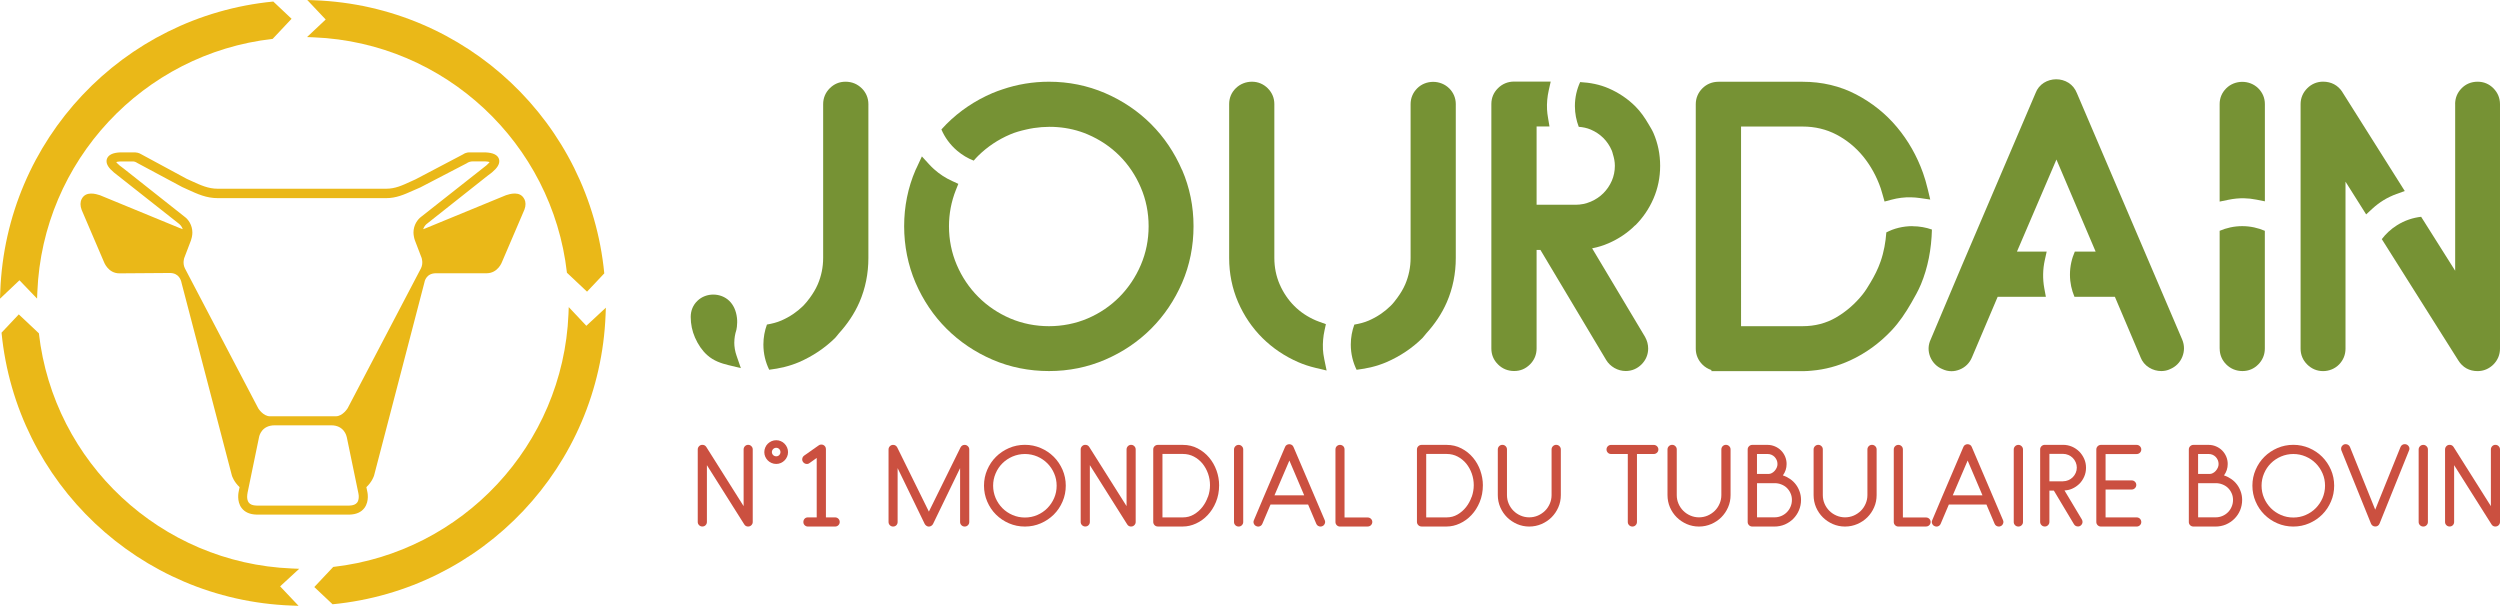 <?xml version="1.0" encoding="UTF-8"?><svg id="Calque_2" xmlns="http://www.w3.org/2000/svg" viewBox="0 0 550.99 133.52"><defs><style>.cls-1{fill:#eab818;}.cls-2{fill:#cb5040;}.cls-3{fill:#769234;}</style></defs><g id="Calque_1-2"><path class="cls-2" d="m164.9,116.05c-.38,0-.67-.16-.87-.48l-8.23-13.05v12.52c0,.28-.1.51-.29.71-.19.19-.43.29-.72.29-.27,0-.51-.1-.71-.29-.2-.2-.3-.43-.3-.71v-15.99c0-.27.1-.51.3-.71.19-.2.43-.3.71-.3.38,0,.67.15.87.46l8.23,13.05v-12.5c0-.27.1-.51.29-.71.19-.2.43-.3.72-.3.27,0,.51.1.7.3.2.2.3.43.3.71v15.99c0,.28-.1.51-.3.71s-.43.29-.7.29"/><path class="cls-2" d="m171.08,102.25c-.37,0-.71-.07-1.03-.21-.32-.14-.6-.32-.83-.56-.23-.23-.42-.51-.56-.82-.14-.31-.21-.65-.21-1.01s.07-.7.21-1.03c.13-.32.32-.6.56-.83.24-.23.52-.42.83-.56.32-.14.66-.21,1.03-.21s.7.07,1.01.21c.31.13.59.32.82.56.24.24.42.52.56.83.14.32.21.66.21,1.03s-.07.7-.21,1.01c-.14.31-.32.59-.56.82-.23.24-.51.42-.82.56-.31.14-.65.21-1.01.21m0-3.56c-.26,0-.49.09-.68.28-.19.19-.28.42-.28.67s.1.48.28.66c.19.18.42.27.68.27s.48-.09.66-.27c.18-.19.27-.41.27-.66s-.09-.48-.27-.67c-.19-.19-.41-.28-.66-.28"/><path class="cls-2" d="m184.04,116.05h-5.98c-.27,0-.51-.1-.71-.29-.2-.2-.29-.43-.29-.71s.09-.53.28-.73c.19-.2.43-.29.72-.29h1.94v-13.1l-1.6,1.14c-.22.17-.48.22-.75.17-.27-.05-.49-.19-.66-.42-.17-.23-.22-.48-.17-.75.05-.27.19-.49.42-.66l3.19-2.24c.17-.12.34-.19.52-.19.19-.01.36.02.53.1.36.2.55.5.55.92v15.03h2.01c.29,0,.53.1.73.29.2.2.3.44.3.73s-.1.51-.3.71c-.19.19-.44.29-.73.29"/><path class="cls-2" d="m212.6,116.05c-.27,0-.51-.1-.7-.29-.2-.2-.3-.43-.3-.71v-11.88l-5.97,12.32c-.09.17-.22.31-.39.41-.17.1-.34.16-.52.16s-.36-.05-.52-.16c-.17-.11-.29-.24-.39-.41l-5.98-12.32v11.88c0,.28-.09.51-.28.71-.19.19-.43.29-.72.29-.27,0-.51-.1-.71-.29-.19-.2-.29-.43-.29-.71v-15.99c0-.27.1-.51.29-.71.2-.2.44-.3.71-.3.41,0,.71.19.91.55l6.98,14.16,6.98-14.16c.2-.36.5-.55.91-.55.27,0,.51.1.71.3.2.2.3.43.3.71v15.99c0,.28-.1.51-.3.71-.19.19-.43.29-.71.29"/><path class="cls-2" d="m225.89,116.05c-1.25,0-2.42-.24-3.51-.71-1.1-.47-2.05-1.12-2.87-1.93s-1.46-1.77-1.93-2.87c-.47-1.09-.71-2.26-.71-3.51s.24-2.39.71-3.49c.47-1.09,1.11-2.05,1.93-2.86.81-.81,1.77-1.45,2.87-1.93,1.09-.47,2.26-.71,3.51-.71s2.39.24,3.49.71c1.1.47,2.05,1.12,2.87,1.93.81.81,1.45,1.77,1.93,2.86.47,1.1.71,2.26.71,3.49s-.23,2.42-.71,3.51c-.47,1.1-1.11,2.05-1.93,2.87-.82.81-1.77,1.45-2.87,1.93-1.09.47-2.25.71-3.49.71m0-15.99c-.96,0-1.86.19-2.72.55-.85.37-1.6.86-2.24,1.5-.63.63-1.14,1.37-1.5,2.23-.37.85-.55,1.76-.55,2.71s.19,1.86.55,2.72c.37.85.87,1.59,1.5,2.23.64.64,1.38,1.14,2.24,1.51.86.37,1.76.55,2.72.55s1.86-.18,2.72-.55c.85-.37,1.59-.87,2.22-1.51.63-.64,1.13-1.38,1.5-2.23.37-.85.55-1.76.55-2.72s-.18-1.87-.55-2.71c-.37-.86-.87-1.6-1.5-2.23s-1.37-1.13-2.22-1.5c-.86-.36-1.76-.55-2.72-.55"/><path class="cls-2" d="m249.3,116.05c-.38,0-.67-.16-.87-.48l-8.23-13.05v12.52c0,.28-.1.51-.29.71-.19.19-.43.29-.72.29-.27,0-.51-.1-.71-.29-.2-.2-.3-.43-.3-.71v-15.99c0-.27.1-.51.3-.71.19-.2.43-.3.71-.3.38,0,.67.15.87.46l8.23,13.05v-12.5c0-.27.1-.51.29-.71.19-.2.43-.3.72-.3.27,0,.51.1.7.3.2.2.3.43.3.71v15.99c0,.28-.1.51-.3.71s-.43.29-.7.29"/><path class="cls-2" d="m273,116.05c-.29,0-.53-.1-.73-.29-.2-.2-.3-.43-.3-.71v-15.99c0-.27.1-.51.3-.71.19-.2.44-.3.73-.3.27,0,.51.1.7.3.2.2.3.43.3.71v15.99c0,.28-.1.51-.3.71-.19.19-.43.29-.7.29"/><path class="cls-2" d="m291.43,115.96c-.12.06-.25.09-.39.09-.19,0-.38-.05-.56-.16-.17-.1-.3-.26-.38-.46l-1.8-4.24h-8.28l-1.8,4.24c-.11.26-.29.45-.55.55-.26.11-.52.1-.78-.02-.26-.1-.44-.29-.55-.55-.11-.26-.1-.52.02-.77l2.05-4.86,4.81-11.27c.08-.2.2-.35.37-.45.17-.11.36-.16.57-.16.2,0,.38.06.55.16.17.1.29.26.37.45,1.16,2.71,2.3,5.4,3.45,8.07,1.14,2.67,2.29,5.36,3.44,8.07.11.26.11.52,0,.77-.11.26-.29.45-.55.55m-7.25-14.46l-3.28,7.66h6.55l-3.26-7.66Z"/><path class="cls-2" d="m301.42,116.05h-6.09c-.28,0-.51-.1-.71-.29-.19-.2-.29-.43-.29-.71v-15.99c0-.29.1-.53.29-.72.2-.19.43-.29.71-.29s.52.1.72.29c.19.19.28.43.28.72v14.99h5.09c.29,0,.53.1.73.29.2.2.3.43.3.7s-.1.51-.3.71c-.19.19-.44.29-.73.29"/><path class="cls-2" d="m337.05,116.05c-.96,0-1.86-.19-2.69-.55-.83-.37-1.57-.86-2.2-1.48-.63-.63-1.13-1.36-1.5-2.21-.37-.84-.55-1.75-.55-2.7v-10.06c0-.27.1-.51.29-.71.2-.2.44-.3.73-.3.27,0,.51.1.71.3.19.2.29.43.29.71v10.06c0,.69.13,1.32.39,1.92.26.6.61,1.11,1.05,1.55s.96.79,1.56,1.05c.6.26,1.23.39,1.9.39s1.32-.13,1.92-.39c.59-.26,1.11-.61,1.56-1.05.45-.44.8-.97,1.06-1.57.26-.6.39-1.23.39-1.9v-10.06c0-.27.1-.51.3-.71.2-.2.44-.3.71-.3.29,0,.53.1.73.3.19.2.3.43.3.71v10.06c0,.96-.18,1.86-.55,2.7-.37.85-.87,1.58-1.5,2.21-.63.62-1.37,1.12-2.21,1.48-.84.36-1.74.55-2.7.55"/><path class="cls-2" d="m364.47,100.06h-3.69v14.98c0,.28-.1.51-.29.71-.2.2-.43.3-.71.3s-.53-.1-.73-.3c-.2-.2-.29-.43-.29-.71v-14.98h-3.69c-.28,0-.51-.09-.71-.29-.19-.19-.29-.43-.29-.72,0-.27.1-.51.29-.7.2-.2.43-.29.71-.29h9.42c.27,0,.51.1.71.29.19.2.3.43.3.7,0,.29-.1.53-.3.72-.2.19-.44.29-.71.29"/><path class="cls-2" d="m374.44,116.05c-.96,0-1.86-.19-2.69-.55-.84-.37-1.57-.86-2.2-1.48-.63-.63-1.13-1.36-1.5-2.21-.36-.84-.54-1.75-.54-2.7v-10.06c0-.27.1-.51.3-.71.2-.2.44-.3.73-.3s.51.1.71.3c.2.2.3.43.3.71v10.06c0,.69.13,1.32.39,1.92.26.6.61,1.11,1.05,1.55.44.44.96.79,1.56,1.05.6.26,1.24.39,1.9.39s1.32-.13,1.92-.39c.59-.26,1.11-.61,1.56-1.05.45-.44.8-.97,1.06-1.57.26-.6.39-1.23.39-1.9v-10.06c0-.27.1-.51.29-.71.2-.2.44-.3.71-.3.29,0,.53.1.73.3.2.2.3.43.3.71v10.06c0,.96-.18,1.86-.55,2.7-.37.85-.87,1.58-1.5,2.21-.63.62-1.37,1.12-2.21,1.48-.84.36-1.74.55-2.7.55"/><path class="cls-2" d="m391.07,116.05h-4.86c-.29,0-.53-.1-.73-.29-.2-.2-.3-.43-.3-.71v-15.99c0-.27.09-.51.3-.71.19-.2.44-.3.73-.3h3.33c.58,0,1.12.11,1.64.33.52.22.97.52,1.35.9.38.38.68.83.9,1.34.22.52.33,1.07.33,1.65,0,.91-.27,1.75-.82,2.51.59.19,1.13.47,1.62.81.49.34.91.75,1.26,1.22.35.47.62.99.82,1.57.2.57.3,1.17.3,1.81,0,.81-.16,1.57-.46,2.28-.3.71-.72,1.33-1.25,1.87-.53.53-1.16.95-1.87,1.26-.72.3-1.48.45-2.28.45m-1.53-15.99h-2.32v4.4h2.55c.24,0,.48-.06.72-.19.23-.13.45-.29.63-.5.19-.21.33-.44.45-.7.12-.26.17-.52.17-.8,0-.31-.06-.59-.17-.86-.12-.26-.27-.5-.47-.71-.2-.2-.43-.36-.69-.47-.27-.12-.55-.17-.86-.17m1.53,6.43h-3.85v7.53h3.85c.53,0,1.03-.1,1.5-.3.46-.19.87-.47,1.22-.82.35-.35.63-.76.82-1.23.2-.46.3-.96.3-1.49s-.1-1.03-.31-1.48c-.2-.46-.48-.85-.82-1.18-.34-.33-.75-.58-1.22-.76-.47-.19-.96-.27-1.48-.27"/><path class="cls-2" d="m406.64,116.05c-.96,0-1.86-.19-2.69-.55-.84-.37-1.57-.86-2.2-1.48-.63-.63-1.13-1.36-1.5-2.21-.36-.84-.54-1.75-.54-2.7v-10.06c0-.27.1-.51.3-.71.2-.2.44-.3.73-.3s.51.1.71.3c.2.2.29.43.29.71v10.06c0,.69.13,1.32.39,1.92.26.6.61,1.11,1.05,1.55.44.44.96.79,1.56,1.05.6.26,1.24.39,1.9.39s1.32-.13,1.92-.39c.59-.26,1.11-.61,1.56-1.05.45-.44.8-.97,1.06-1.57.26-.6.39-1.23.39-1.9v-10.06c0-.27.1-.51.29-.71.2-.2.44-.3.71-.3.29,0,.53.1.73.3.2.2.3.43.3.71v10.06c0,.96-.18,1.86-.55,2.7-.37.85-.87,1.58-1.5,2.21-.63.62-1.37,1.12-2.21,1.48-.84.36-1.74.55-2.7.55"/><path class="cls-2" d="m424.48,116.05h-6.09c-.28,0-.51-.1-.71-.29-.2-.2-.3-.43-.3-.71v-15.99c0-.29.1-.53.3-.72.19-.19.43-.29.71-.29s.52.1.71.29c.19.19.29.43.29.72v14.99h5.09c.29,0,.53.1.73.29.19.2.29.43.29.7s-.1.51-.29.71c-.2.19-.44.29-.73.29"/><path class="cls-2" d="m440.93,115.96c-.12.06-.25.09-.39.09-.19,0-.38-.05-.56-.16-.17-.1-.3-.26-.38-.46l-1.8-4.24h-8.28l-1.8,4.24c-.11.26-.29.45-.55.55-.26.11-.52.1-.78-.02-.26-.1-.44-.29-.55-.55-.11-.26-.1-.52.02-.77l2.05-4.86,4.81-11.27c.08-.2.2-.35.37-.45.16-.11.36-.16.57-.16.2,0,.38.06.55.16.17.1.29.26.36.45,1.16,2.71,2.3,5.4,3.45,8.07,1.14,2.67,2.28,5.36,3.44,8.07.11.26.11.52,0,.77-.1.26-.29.45-.55.55m-7.25-14.46l-3.28,7.66h6.55l-3.26-7.66Z"/><path class="cls-2" d="m444.85,116.05c-.29,0-.53-.1-.73-.29-.2-.2-.3-.43-.3-.71v-15.99c0-.27.1-.51.3-.71.19-.2.44-.3.73-.3.27,0,.51.1.71.3.19.2.3.43.3.71v15.99c0,.28-.1.51-.3.71-.2.19-.44.29-.71.29"/><path class="cls-2" d="m458.27,106.65c.45-.45.81-.99,1.08-1.6.27-.61.4-1.26.4-1.96s-.13-1.35-.4-1.96c-.27-.6-.63-1.14-1.08-1.6-.46-.45-.99-.82-1.61-1.09-.61-.26-1.27-.4-1.97-.4h-4.02c-.28,0-.53.1-.73.29-.2.2-.3.43-.3.71v15.99c0,.27.1.51.3.71.19.2.44.3.73.3s.51-.09.71-.3c.2-.19.3-.43.3-.71v-6.91h.98l4.43,7.41c.09.16.22.27.37.37.16.09.33.13.52.13.27,0,.51-.09.7-.3.19-.19.3-.43.3-.71,0-.18-.05-.36-.14-.52l-3.82-6.39v-.02c.56-.03,1.12-.14,1.64-.37.62-.27,1.15-.63,1.61-1.09m-3.58-.55h-3.01v-6.05h3.01c.41,0,.8.08,1.17.24.37.16.7.38.97.65.27.27.49.6.65.97.16.38.24.76.24,1.17s-.08.8-.24,1.16c-.16.37-.38.68-.65.96-.27.27-.6.49-.97.65-.37.16-.77.24-1.17.24"/><path class="cls-2" d="m470.9,116.05h-7.85c-.29,0-.53-.1-.73-.29-.2-.2-.3-.43-.3-.71v-15.99c0-.27.1-.51.3-.71.2-.2.44-.3.73-.3h7.85c.29,0,.53.1.73.3.19.2.3.43.3.71s-.1.53-.3.72c-.2.19-.44.29-.73.29h-6.84v5.81h5.77c.27,0,.51.1.7.29.2.19.3.43.3.71s-.1.51-.3.71c-.19.19-.43.3-.7.3h-5.77v6.14h6.84c.29,0,.53.1.73.29.19.2.3.44.3.73s-.1.51-.3.71c-.2.19-.44.29-.73.29"/><path class="cls-2" d="m488.29,116.05h-4.86c-.29,0-.53-.1-.73-.29-.2-.2-.29-.43-.29-.71v-15.99c0-.27.09-.51.29-.71.2-.2.44-.3.73-.3h3.33c.58,0,1.12.11,1.64.33.52.22.97.52,1.35.9.38.38.68.83.9,1.34.22.52.33,1.07.33,1.65,0,.91-.27,1.75-.82,2.51.59.19,1.13.47,1.62.81.49.34.91.75,1.26,1.22.35.47.62.99.82,1.57.2.57.3,1.17.3,1.81,0,.81-.16,1.57-.45,2.28-.3.71-.72,1.33-1.26,1.87-.53.53-1.16.95-1.87,1.26-.72.3-1.48.45-2.28.45m-1.53-15.99h-2.32v4.4h2.55c.24,0,.48-.06.72-.19.23-.13.45-.29.63-.5.19-.21.33-.44.45-.7.12-.26.17-.52.17-.8,0-.31-.06-.59-.17-.86-.12-.26-.27-.5-.47-.71-.2-.2-.43-.36-.69-.47-.27-.12-.55-.17-.86-.17m1.53,6.43h-3.85v7.53h3.85c.53,0,1.03-.1,1.5-.3.46-.19.87-.47,1.22-.82.35-.35.63-.76.82-1.23.2-.46.3-.96.3-1.49s-.1-1.03-.31-1.48c-.2-.46-.48-.85-.82-1.18-.35-.33-.75-.58-1.22-.76-.47-.19-.97-.27-1.48-.27"/><path class="cls-2" d="m505.44,116.05c-1.24,0-2.42-.24-3.51-.71-1.1-.47-2.05-1.12-2.87-1.93-.82-.82-1.46-1.77-1.93-2.87-.47-1.09-.71-2.26-.71-3.51s.24-2.39.71-3.49c.47-1.09,1.11-2.05,1.93-2.86.81-.81,1.77-1.45,2.87-1.93,1.09-.47,2.27-.71,3.51-.71s2.39.24,3.49.71c1.1.47,2.06,1.12,2.87,1.93.81.81,1.45,1.77,1.93,2.86.47,1.1.71,2.26.71,3.49s-.23,2.42-.71,3.51c-.47,1.1-1.11,2.05-1.93,2.87-.81.81-1.77,1.45-2.87,1.93-1.09.47-2.25.71-3.49.71m0-15.99c-.96,0-1.86.19-2.71.55-.86.37-1.6.86-2.24,1.5-.63.63-1.14,1.37-1.5,2.23-.37.85-.55,1.76-.55,2.71s.18,1.86.55,2.72c.37.85.87,1.59,1.5,2.23.64.64,1.38,1.14,2.24,1.51.85.37,1.75.55,2.71.55s1.86-.18,2.71-.55c.86-.37,1.6-.87,2.23-1.51.63-.64,1.13-1.38,1.5-2.23.36-.85.55-1.76.55-2.72s-.18-1.87-.55-2.71c-.37-.86-.87-1.6-1.5-2.23-.63-.63-1.37-1.13-2.23-1.5-.85-.36-1.75-.55-2.71-.55"/><path class="cls-2" d="m530.94,99.28l-6.5,16.13c-.08.19-.2.35-.36.46-.17.12-.36.17-.58.17s-.4-.06-.57-.17c-.17-.11-.29-.27-.37-.46l-6.52-16.13c-.04-.1-.07-.24-.07-.39,0-.27.1-.51.3-.7.19-.2.43-.3.7-.3.22,0,.41.06.58.17.18.11.3.27.38.47l5.56,13.8,5.57-13.8c.07-.19.2-.35.37-.47.16-.12.35-.17.57-.17.29,0,.53.1.73.3.2.2.3.43.3.7,0,.15-.03.28-.09.39"/><path class="cls-2" d="m534.09,116.05c-.29,0-.53-.1-.73-.29-.2-.2-.3-.43-.3-.71v-15.99c0-.27.1-.51.3-.71.19-.2.44-.3.73-.3.27,0,.51.1.71.3.2.2.3.43.3.71v15.99c0,.28-.1.51-.3.71-.2.19-.44.29-.71.29"/><path class="cls-2" d="m549.99,116.05c-.38,0-.67-.16-.87-.48l-8.24-13.05v12.52c0,.28-.09.51-.28.71-.19.19-.43.29-.72.29-.27,0-.51-.1-.71-.29-.2-.2-.29-.43-.29-.71v-15.99c0-.27.1-.51.29-.71.19-.2.43-.3.71-.3.38,0,.67.15.87.46l8.23,13.05v-12.5c0-.27.1-.51.29-.71.19-.2.43-.3.72-.3.27,0,.51.1.7.3.2.2.3.43.3.71v15.99c0,.28-.1.51-.3.71-.19.19-.43.29-.7.29"/><path class="cls-2" d="m326.26,103.71c-.38-1.06-.92-2.02-1.62-2.85-.7-.84-1.54-1.51-2.54-2.03-.99-.52-2.08-.78-3.28-.78h-5.5c-.29,0-.53.1-.73.29-.2.2-.3.43-.3.7v15.99c0,.27.1.51.3.71.2.2.44.3.73.3h5.52c.97,0,1.94-.22,2.89-.66.96-.44,1.82-1.06,2.57-1.86.75-.8,1.36-1.75,1.82-2.87.46-1.12.7-2.35.7-3.71,0-1.09-.19-2.17-.57-3.24m-1.9,5.79c-.3.85-.71,1.61-1.24,2.28-.53.67-1.16,1.21-1.88,1.63-.72.42-1.52.63-2.38.63h-4.52v-13.98h4.5c.88,0,1.69.19,2.43.58.74.39,1.37.91,1.9,1.55.52.65.93,1.38,1.22,2.21.29.83.43,1.68.43,2.54s-.15,1.71-.44,2.56"/><path class="cls-2" d="m268.12,103.71c-.38-1.06-.92-2.02-1.62-2.85-.7-.84-1.54-1.51-2.53-2.03-.99-.52-2.08-.78-3.28-.78h-5.5c-.29,0-.53.1-.73.29-.2.2-.29.43-.29.7v15.99c0,.27.1.51.29.71.2.2.44.3.73.3h5.52c.97,0,1.94-.22,2.89-.66.96-.44,1.82-1.06,2.57-1.86.75-.8,1.36-1.75,1.82-2.87.46-1.12.7-2.35.7-3.71,0-1.09-.19-2.17-.57-3.24m-1.9,5.79c-.3.85-.71,1.61-1.24,2.28-.53.67-1.16,1.21-1.88,1.63-.72.42-1.52.63-2.38.63h-4.52v-13.98h4.5c.88,0,1.69.19,2.43.58.74.39,1.37.91,1.9,1.55.52.65.93,1.38,1.22,2.21.29.83.43,1.68.43,2.54s-.14,1.71-.44,2.56"/><path class="cls-3" d="m161.84,75.47c0-.92.16-1.86.46-2.78l.11-.68c.06-.58.1-1.27.01-1.98-.19-1.57-.77-2.83-1.7-3.73-1.87-1.8-5.08-1.87-7.01,0-.97.93-1.48,2.16-1.48,3.55,0,1.6.32,3.12.94,4.54.69,1.57,1.59,2.88,2.68,3.86,1.44,1.3,3.15,1.84,4.65,2.21l2.78.67-.94-2.71c-.34-.97-.51-1.97-.51-2.96"/><path class="cls-3" d="m189.93,19.47h0c-.95-.95-2.18-1.46-3.57-1.46s-2.53.5-3.49,1.45c-.95.95-1.45,2.16-1.45,3.49v33.9c0,2.03-.4,3.98-1.18,5.8-.46,1.07-1.05,2.03-1.71,2.94-.47.64-.96,1.27-1.52,1.83-1.37,1.34-2.98,2.43-4.8,3.22-.98.43-2.06.7-3.18.89-.49,1.34-.78,2.82-.78,4.4,0,2.05.48,3.94,1.28,5.56,2.31-.28,4.53-.8,6.58-1.68,3.01-1.31,5.68-3.1,7.94-5.32.31-.31.54-.68.83-1,1.84-2.03,3.41-4.3,4.54-6.9,1.31-3.02,1.97-6.3,1.97-9.73V22.95c0-1.32-.5-2.53-1.45-3.48"/><path class="cls-3" d="m291.57,76.9c-.06-1.34.05-2.73.36-4.13l.29-1.33-1.52-.55c-.23-.08-.45-.16-.67-.26-1.84-.79-3.45-1.86-4.78-3.2-1.34-1.34-2.42-2.94-3.21-4.75-.78-1.8-1.18-3.76-1.18-5.84V22.95c0-1.35-.49-2.52-1.45-3.49-.95-.95-2.16-1.45-3.49-1.45s-2.61.5-3.57,1.45-1.45,2.14-1.45,3.49v33.9c0,3.43.66,6.7,1.97,9.74,1.31,3.02,3.12,5.68,5.37,7.91,2.25,2.23,4.91,4.02,7.89,5.32,1.17.51,2.43.93,3.86,1.27l2.39.57-.5-2.41c-.18-.86-.28-1.63-.32-2.34"/><path class="cls-3" d="m319.39,19.47h0c-1.87-1.87-5.11-1.94-7.05,0-.95.95-1.45,2.16-1.45,3.49v33.9c0,2.02-.4,3.97-1.18,5.8-.46,1.07-1.06,2.03-1.72,2.94-.47.65-.96,1.28-1.52,1.83-1.37,1.34-2.98,2.43-4.8,3.22-.98.43-2.07.7-3.18.89-.49,1.34-.78,2.82-.78,4.4,0,2.05.48,3.94,1.28,5.56,2.31-.28,4.53-.8,6.58-1.68,3.01-1.31,5.69-3.1,7.93-5.32.31-.31.54-.68.84-1.01,1.84-2.02,3.41-4.3,4.54-6.9,1.31-3.02,1.97-6.3,1.97-9.73V22.95c0-1.32-.5-2.53-1.45-3.48"/><path class="cls-3" d="m360.43,49.65c1.67-1.67,3.01-3.63,3.98-5.86.98-2.25,1.48-4.68,1.48-7.24s-.5-4.99-1.48-7.24c-.3-.69-.7-1.3-1.07-1.94-.83-1.43-1.76-2.77-2.91-3.92-1.67-1.67-3.66-3.01-5.9-3.98-1.96-.85-4.07-1.26-6.27-1.38-.72,1.56-1.16,3.35-1.16,5.29,0,1.64.32,3.18.85,4.57.91.07,1.81.25,2.65.61,1.07.46,2,1.09,2.78,1.86.78.78,1.4,1.71,1.86,2.78.11.25.16.52.24.79.26.82.43,1.67.43,2.56,0,1.16-.23,2.27-.67,3.29-.46,1.05-1.09,1.97-1.87,2.75-.78.78-1.71,1.4-2.78,1.86-1.06.45-2.19.68-3.35.68h-8.58v-17.26h2.84l-.31-1.83c-.13-.73-.2-1.34-.23-1.91-.07-1.39.06-2.82.38-4.24l.43-1.91h-8.06c-1.38,0-2.61.51-3.56,1.46-.97.96-1.46,2.14-1.46,3.49v53.89c0,1.35.49,2.53,1.46,3.49.95.96,2.18,1.46,3.56,1.46s2.52-.49,3.5-1.46c.95-.95,1.45-2.16,1.45-3.49v-21.73h.85l14.47,24.23c.44.74,1.06,1.33,1.83,1.78.78.44,1.62.67,2.5.67,1.32,0,2.53-.51,3.48-1.46.95-.95,1.46-2.16,1.46-3.49,0-.87-.22-1.72-.68-2.56l-11.67-19.53c1.25-.24,2.46-.61,3.6-1.11,2.24-.97,4.23-2.31,5.9-3.98"/><path class="cls-3" d="m471.75,78.7c.38.99,1.02,1.77,1.92,2.32.83.51,1.74.76,2.69.76.7,0,1.37-.16,1.9-.42,1.25-.52,2.19-1.45,2.7-2.69.51-1.25.51-2.56,0-3.8l-12.41-29.04c-3.59-8.39-7.19-16.83-10.8-25.28-.38-.97-1-1.75-1.85-2.3-1.68-1.06-3.83-1.01-5.44,0-.85.54-1.47,1.31-1.82,2.24l-16.22,37.98-6.89,16.32c-.6,1.26-.63,2.6-.11,3.88.52,1.24,1.45,2.17,2.63,2.66.67.32,1.36.48,2.06.48.61,0,1.22-.13,1.81-.37,1.25-.51,2.18-1.45,2.69-2.68l5.67-13.35h10.62l-.34-1.84c-.2-1.07-.28-2.14-.26-3.2.02-1.01.14-2.03.36-3.02l.42-1.9h-6.55l8.7-20.29,8.64,20.29h-4.59c-.66,1.51-1.07,3.22-1.07,5.07s.38,3.42.99,4.89h8.91l5.65,13.3Z"/><path class="cls-3" d="m421.53,49.84c-2.14,0-4.12.51-5.79,1.38-.16,2.13-.52,4.28-1.27,6.42-.58,1.67-1.36,3.19-2.23,4.64-.53.89-1.07,1.79-1.71,2.59-1.66,2.08-3.64,3.81-5.9,5.12-2.18,1.26-4.62,1.9-7.33,1.9h-13.58V27.89h13.58c2.7,0,5.21.6,7.46,1.78,2.28,1.2,4.26,2.83,5.89,4.83,1.65,2.03,2.94,4.38,3.85,6.99.15.44.28.88.43,1.45l.42,1.48,1.49-.4c1.43-.38,2.89-.58,4.4-.53.57.01,1.19.06,1.9.16l2.28.33-.54-2.24c-.34-1.41-.68-2.57-1.06-3.63-1.34-3.75-3.27-7.14-5.73-10.08-2.47-2.96-5.51-5.39-9.01-7.22-3.54-1.85-7.51-2.79-11.79-2.79h-18.53c-1.38,0-2.61.5-3.56,1.45-.95.95-1.46,2.16-1.46,3.5v53.88c0,1.33.51,2.54,1.46,3.49.57.57,1.24.98,1.99,1.22v.24h20.33c.63-.01,1.24-.05,1.81-.11,2.87-.24,5.71-1,8.45-2.26,3.39-1.56,6.47-3.79,9.13-6.62,1.68-1.78,3.08-3.87,4.36-6.1.74-1.3,1.5-2.61,2.1-4.05,1.52-3.66,2.31-7.72,2.42-12.07-1.31-.46-2.75-.73-4.28-.73"/><path class="cls-3" d="m494.62,43.7h0c.84.01,1.72.11,2.69.3l1.86.37v-21.42c0-1.34-.49-2.52-1.46-3.49-1.95-1.93-5.18-1.86-7.05,0-.97.97-1.46,2.14-1.46,3.49v21.48l1.88-.39c1.2-.25,2.38-.37,3.53-.34"/><path class="cls-3" d="m489.21,76.84c0,1.33.5,2.54,1.45,3.48.95.95,2.19,1.46,3.56,1.46s2.54-.5,3.48-1.45c.95-.95,1.46-2.16,1.46-3.49v-25.97c-1.49-.64-3.17-1.03-4.98-1.03s-3.49.39-4.98,1.03v25.97Z"/><path class="cls-3" d="m528.17,42.76l1.83-.66-13.77-21.83v-.02c-.97-1.47-2.43-2.25-4.24-2.25-1.33,0-2.53.5-3.49,1.46-.95.95-1.46,2.16-1.46,3.49v53.89c0,1.35.49,2.53,1.46,3.49.95.95,2.16,1.46,3.49,1.46s2.62-.52,3.55-1.48c.92-.96,1.4-2.13,1.4-3.47v-36.8l4.55,7.21,1.38-1.27c.76-.7,1.58-1.32,2.44-1.85.9-.55,1.87-1.01,2.87-1.38"/><path class="cls-3" d="m541.1,22.95c0-1.34.47-2.5,1.4-3.46.93-.97,2.16-1.48,3.55-1.48s2.54.5,3.49,1.45h0c.95.96,1.45,2.16,1.45,3.49v53.89c0,1.33-.5,2.53-1.45,3.49-.96.95-2.16,1.46-3.49,1.46-1.83,0-3.3-.82-4.25-2.36l-16.86-26.73c.88-1.15,1.99-2.2,3.34-3.05,1.71-1.08,3.55-1.67,5.33-1.87l7.5,11.89V22.95Z"/><path class="cls-3" d="m260.52,37.48c-1.66-3.85-3.96-7.26-6.83-10.13-2.87-2.87-6.28-5.17-10.13-6.83-3.88-1.67-8.04-2.51-12.38-2.51-3.56,0-6.99.58-10.22,1.68-.75.26-1.51.51-2.24.83-3.86,1.66-7.27,3.96-10.13,6.83-.37.37-.73.76-1.11,1.18.72,1.69,1.87,3.33,3.46,4.68,1.14.97,2.39,1.7,3.66,2.19.34-.39.66-.75.99-1.07,2.01-1.98,4.38-3.57,7.06-4.71,1.11-.48,2.3-.8,3.49-1.07,4.49-1.05,9.37-.73,13.58,1.07,2.67,1.14,5.03,2.72,7.01,4.7,1.98,1.98,3.56,4.34,4.7,7.01,1.14,2.65,1.72,5.52,1.72,8.53s-.58,5.88-1.72,8.54c-1.14,2.67-2.73,5.04-4.71,7.04-1.98,2-4.33,3.6-7,4.74-5.31,2.28-11.75,2.28-17.07,0-2.67-1.15-5.04-2.74-7.04-4.75-2-2-3.6-4.37-4.74-7.04-1.14-2.66-1.72-5.52-1.72-8.53,0-2.76.51-5.43,1.51-7.96l.55-1.38-1.35-.62c-1.48-.67-2.82-1.55-4-2.61-.39-.35-.75-.71-1.09-1.08l-1.59-1.74-1.13,2.44c-.1.19-.19.37-.27.56-1.67,3.87-2.51,8.04-2.51,12.38s.85,8.58,2.51,12.46c1.67,3.86,3.96,7.27,6.83,10.13,2.87,2.87,6.28,5.17,10.13,6.83,3.87,1.67,8.06,2.51,12.46,2.51s8.51-.85,12.38-2.51c3.85-1.66,7.26-3.96,10.13-6.83,2.87-2.87,5.16-6.28,6.83-10.13,1.67-3.87,2.51-8.07,2.51-12.46s-.85-8.51-2.51-12.38"/><path class="cls-1" d="m74,91.75h-14.48c-1.53,0-2.6-1.75-2.6-1.75l-16.17-30.86c-.56-1.13-.14-2.29-.14-2.29,0,0,.46-1.16,1.47-3.85.09-.25.15-.48.2-.72.08-.37.12-.71.12-1.02,0-1.67-.92-2.92-1.69-3.47l-13.39-10.59-.95-.72c-.21-.17-.37-.33-.51-.47-.11-.12-.19-.22-.25-.29.18-.06.47-.12.92-.14h2.72c.34,0,.66.1.99.33l9.89,5.3,1.07.49c2.4,1.1,4.29,1.97,6.8,1.97h37.11c2.2,0,3.92-.77,5.92-1.66.5-.22,1.01-.45,1.6-.7l10.21-5.31c.4-.29.88-.43,1.36-.43h2.75c.45.02.75.08.96.15-.06.08-.14.17-.24.28-.13.14-.29.29-.47.45l-14.35,11.31c-.79.57-1.72,1.82-1.72,3.49,0,.31.04.65.12,1.02.05.23.1.47.2.72,1.01,2.68,1.47,3.84,1.47,3.84,0,.02.42,1.16-.13,2.29l-16.16,30.84s-1.08,1.79-2.63,1.79m-19.45,16.92l2.55-12.35c.05-.26.56-2.58,3.45-2.58h12.46c2.82,0,3.36,2.33,3.42,2.6l2.56,12.37s.04.19.07.46c.03.45.02,1.13-.35,1.6-.32.42-.89.64-1.7.66h-10.21s-.05,0-.07,0h-10.18c-.83-.02-1.41-.24-1.72-.66-.57-.75-.29-2.02-.27-2.09m61-64.8c-.92-1.85-3.19-1.13-4.05-.85q-.05.02-17.59,7.24s-.27.13-.66.25c.24-.74.78-1.16.8-1.17l13.35-10.57,1.04-.79c1.14-.96,1.64-1.77,1.59-2.56-.01-.16-.04-.32-.09-.45-.32-.85-1.28-1.31-2.94-1.39h-3.55c-.07,0-.71-.04-1.41.44l-10.46,5.5-.95.43c-2.06.95-3.55,1.64-5.54,1.64h-37.11c-2.08,0-3.73-.76-5.82-1.72l-1.01-.46-10.05-5.43s-.52-.36-1.3-.4h-3.34c-1.62.08-2.56.54-2.89,1.4-.05.14-.08.28-.09.44-.05.79.46,1.61,1.63,2.59l14.39,11.35s.54.42.78,1.15c-.38-.12-.66-.25-.72-.27q-17.47-7.19-17.54-7.22c-.85-.27-3.11-.99-4.03.85-.33.66-.34,1.47,0,2.38l4.89,11.42c.04.1.93,2.57,3.43,2.57l11.11-.08c1.98,0,2.47,1.52,2.6,2.23l11.09,42.44s.41,1.35,1.69,2.53l-.18.87c-.05.22-.5,2.24.63,3.73.7.92,1.8,1.41,3.28,1.45h20.51c1.46-.04,2.56-.52,3.26-1.45,1.17-1.55.65-3.63.63-3.69l-.19-.91c1.2-1.11,1.63-2.35,1.69-2.53l11.09-42.53c.03-.21.35-2.08,2.56-2.08h11.15c2.54,0,3.41-2.51,3.41-2.51l4.94-11.53c.32-.86.31-1.67-.02-2.32"/><path class="cls-1" d="m8.17,65.81l.06-1.47c1.17-28.87,23.33-52.53,51.86-55.77l4.17-4.43-4.03-3.8C27.07,3.56,1.31,30.77.06,64.22l-.06,1.61,4.29-4.06,3.88,4.04Z"/><path class="cls-1" d="m65.94,125.36l-1.63-.07c-28.85-1.18-52.5-23.33-55.74-51.83l-4.43-4.17-3.8,4.03c3.23,33.13,30.42,58.88,63.85,60.14l1.61.06-4.06-4.29,4.2-3.87Z"/><path class="cls-1" d="m129.22,71.8l-3.87-4.12-.06,1.55c-1.2,28.85-23.35,52.49-51.85,55.72l-4.17,4.43,4.03,3.8c33.13-3.22,58.89-30.4,60.17-63.82l.06-1.55-4.3,3.99Z"/><path class="cls-1" d="m67.66,8.17l1.54.06c28.87,1.18,52.52,23.35,55.75,51.88l4.43,4.17,3.8-4.03C129.97,27.09,102.77,1.32,69.33.06l-1.61-.06,4.06,4.3-4.12,3.88Z"/></g></svg>